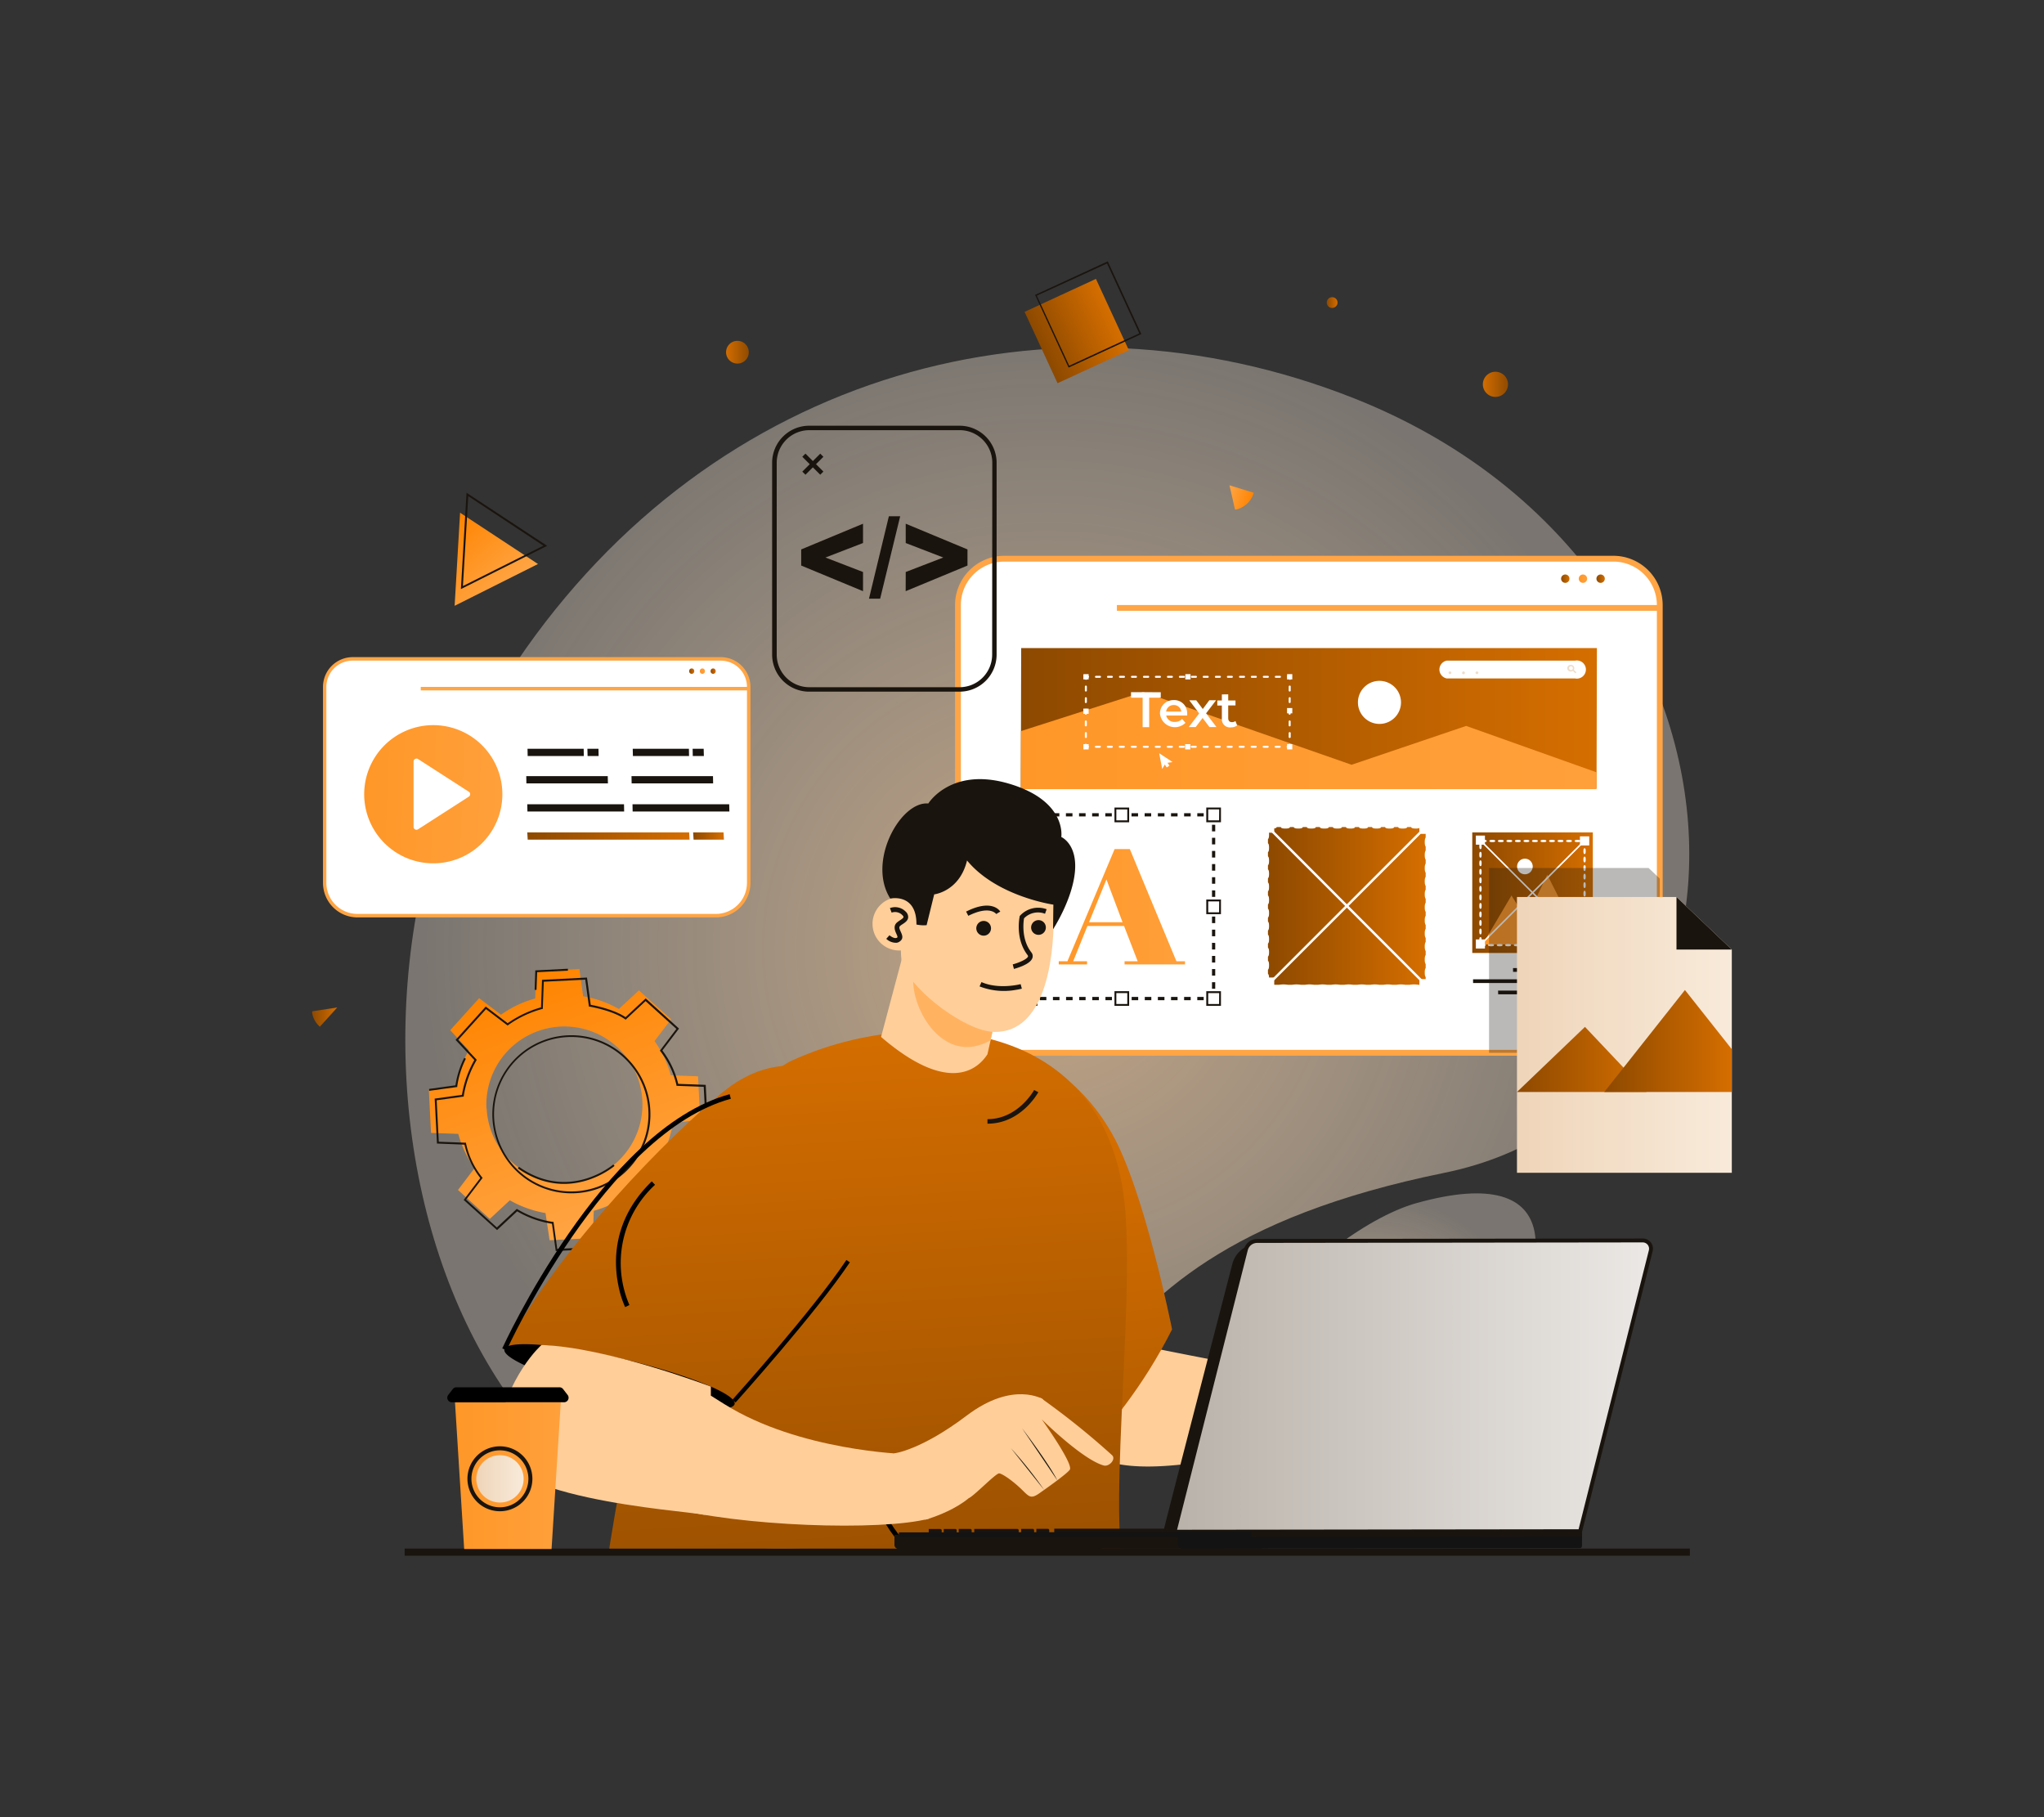 <svg xmlns="http://www.w3.org/2000/svg" xmlns:xlink="http://www.w3.org/1999/xlink" data-name="Layer 1" viewBox="0 0 450 400"><rect x="0" y="0" width="450" height="400" fill="#333333" stroke="none"/><defs><linearGradient id="c" x1="343.69" x2="345.53" y1="127.38" y2="127.38" gradientUnits="userSpaceOnUse"><stop class="stopColor007d90 svgShape" offset="0" stop-color="#904b00"/><stop class="stopColor00bdd2 svgShape" offset="1" stop-color="#d26d00"/></linearGradient><linearGradient id="b" x1="347.58" x2="349.42" y1="127.38" y2="127.38" gradientUnits="userSpaceOnUse"><stop class="stopColorff4428 svgShape" offset="0" stop-color="#ff9728"/><stop class="stopColorff7e3b svgShape" offset="1" stop-color="#ffa03b"/></linearGradient><linearGradient id="a" x1="351.47" x2="353.31" y1="127.38" y2="127.38" gradientUnits="userSpaceOnUse"><stop class="stopColor001b8d svgShape" offset="0" stop-color="#8d4900"/><stop class="stopColor0073d5 svgShape" offset="1" stop-color="#d56e00"/></linearGradient><linearGradient id="j" x1="224.74" x2="351.57" y1="158.08" y2="158.08" xlink:href="#a"/><linearGradient id="k" x1="224.74" x2="351.5" y1="163.01" y2="163.01" xlink:href="#b"/><linearGradient id="l" x1="279.15" x2="313.87" y1="199.41" y2="199.41" xlink:href="#a"/><linearGradient id="m" x1="324.13" x2="350.67" y1="196.5" y2="196.5" xlink:href="#a"/><linearGradient id="n" x1="326.41" x2="348.41" y1="200.25" y2="200.25" xlink:href="#b"/><linearGradient id="o" x1="233.08" x2="260.86" y1="199.59" y2="199.59" xlink:href="#b"/><linearGradient id="e" x1="333.97" x2="381.27" y1="227.81" y2="227.81" gradientUnits="userSpaceOnUse"><stop class="stopColorb9efda svgShape" offset="0" stop-color="#efd5b9"/><stop class="stopColorf8f6da svgShape" offset="1" stop-color="#f8eada"/></linearGradient><linearGradient id="p" x1="333.97" x2="362.5" y1="233.21" y2="233.21" xlink:href="#a"/><linearGradient id="q" x1="353.19" x2="381.27" y1="229.15" y2="229.15" xlink:href="#a"/><linearGradient id="r" x1="151.73" x2="152.84" y1="147.69" y2="147.69" xlink:href="#c"/><linearGradient id="s" x1="154.08" x2="155.19" y1="147.69" y2="147.69" xlink:href="#b"/><linearGradient id="t" x1="156.43" x2="157.54" y1="147.69" y2="147.69" xlink:href="#a"/><linearGradient id="u" x1="168.15" x2="198.42" y1="100.64" y2="97.73" gradientTransform="rotate(7.8 -415.468 -507.503)" xlink:href="#b"/><linearGradient id="v" x1="116.09" x2="151.81" y1="184.03" y2="184.03" xlink:href="#a"/><linearGradient id="w" x1="152.6" x2="159.38" y1="184.03" y2="184.03" xlink:href="#a"/><linearGradient id="f" x1="1595.69" x2="1655.19" y1="1320.21" y2="1320.21" gradientTransform="rotate(70.1 1642.584 -288.23)" gradientUnits="userSpaceOnUse"><stop class="stopColorffa223 svgShape" offset="0" stop-color="#ff8400"/><stop class="stopColorffb445 svgShape" offset="1" stop-color="#ffa545"/></linearGradient><linearGradient id="y" x1="195.61" x2="186.42" y1="321.29" y2="168.66" gradientTransform="rotate(-4.46 1277.881 -311.078)" xlink:href="#a"/><linearGradient id="z" x1="207.13" x2="316.84" y1="325.54" y2="465.1" xlink:href="#a"/><linearGradient id="A" x1="173.78" x2="283.48" y1="351.76" y2="491.32" xlink:href="#a"/><linearGradient id="B" x1="192.07" x2="182.88" y1="377.18" y2="224.68" xlink:href="#a"/><linearGradient id="C" x1="159.15" x2="149.95" y1="379.16" y2="226.52" xlink:href="#a"/><linearGradient id="d" x1="656.11" x2="664.02" y1="100.43" y2="100.43" gradientTransform="matrix(-1 0 0 1 946.53 235.8)" gradientUnits="userSpaceOnUse"><stop class="stopColor99ceff svgShape" offset="0" stop-color="#ffce99"/><stop class="stopColord5e9ff svgShape" offset="1" stop-color="#ffebd5"/></linearGradient><linearGradient id="D" x1="646.59" x2="654.49" y1="100.43" y2="100.43" xlink:href="#d"/><linearGradient id="E" x1="637.06" x2="644.97" y1="100.43" y2="100.43" xlink:href="#d"/><linearGradient id="F" x1="627.53" x2="635.44" y1="100.43" y2="100.43" xlink:href="#d"/><linearGradient id="G" x1="619.6" x2="624.23" y1="100.43" y2="100.43" xlink:href="#d"/><linearGradient id="H" x1="613.99" x2="618.61" y1="100.43" y2="100.43" xlink:href="#d"/><linearGradient id="I" x1="608.7" x2="613.33" y1="100.43" y2="100.43" xlink:href="#d"/><linearGradient id="J" x1="728.93" x2="833.82" y1="305.11" y2="305.11" gradientTransform="matrix(-1 0 0 1 1092.41 0)" gradientUnits="userSpaceOnUse"><stop class="stopColorebeae5 svgShape" offset="0" stop-color="#ebe8e5"/><stop class="stopColoraab0b9 svgShape" offset="1" stop-color="#b9b2aa"/></linearGradient><linearGradient id="K" x1="100.17" x2="123.46" y1="324.82" y2="324.82" xlink:href="#b"/><linearGradient id="L" x1="104.86" x2="115.27" y1="325.52" y2="325.52" xlink:href="#e"/><linearGradient id="M" x1="68.73" x2="74.25" y1="223.88" y2="223.88" xlink:href="#a"/><linearGradient id="N" x1="992.21" x2="1011.88" y1="995.08" y2="995.08" gradientTransform="rotate(49.97 1488.95 -404.05)" xlink:href="#f"/><linearGradient id="O" x1="90.2" x2="107.5" y1="-569.45" y2="-569.45" gradientTransform="translate(138.2 642.34)" xlink:href="#a"/><linearGradient id="P" x1="3137.15" x2="3142.72" y1="-855.98" y2="-855.98" gradientTransform="rotate(-162.33 1781.377 -150.1)" xlink:href="#f"/><linearGradient id="g" x1="159.86" x2="164.85" y1="77.53" y2="77.53" gradientUnits="userSpaceOnUse"><stop class="stopColor00bdd2 svgShape" offset="0" stop-color="#d26d00"/><stop class="stopColor007d90 svgShape" offset="1" stop-color="#904b00"/></linearGradient><linearGradient id="Q" x1="292.09" x2="294.47" y1="66.6" y2="66.6" xlink:href="#a"/><linearGradient id="R" x1="326.44" x2="331.98" y1="84.6" y2="84.6" xlink:href="#g"/><radialGradient id="h" cx="301.33" cy="300.34" r="37.22" gradientUnits="userSpaceOnUse"><stop class="stopColora3d6ff svgShape" offset="0" stop-color="#ffd3a3"/><stop class="stopColore1f1ff svgShape" offset="1" stop-color="#fff1e1" stop-opacity=".5"/></radialGradient><radialGradient id="i" cx="230.57" cy="208.68" r="136.84" xlink:href="#h"/><clipPath id="x"><path fill="none" d="M100.73 167.33h228.69v173.54H100.73z"/></clipPath></defs><path fill="url(#h)" d="M311.91 264.81c-22.67 6.28-65.5 50.07-38.94 70.61s105.86-89.16 38.94-70.61Z" opacity=".7"/><path fill="url(#i)" d="M318 258.16c-96.11 19.59-67.27 69.6-131.39 81.37-86.48 15.89-127.05-113.84-72.81-193.91 43.34-64 118.11-84.2 184.36-57.92 93.58 37.11 95.74 155 19.84 170.46Z" opacity=".7"/><path fill="#fff" d="M365.41 133.19v86.61a12 12 0 0 1-11.94 11.94H222.84a12 12 0 0 1-11.94-11.94v-86.61A10.21 10.21 0 0 1 221.1 123h134.1a10.21 10.21 0 0 1 10.21 10.19Z" class="colorffffff svgShape"/><path fill="#ffa545" d="M353.47 232.38H222.84a12.6 12.6 0 0 1-12.58-12.58v-86.61a10.86 10.86 0 0 1 10.84-10.85h134.1a10.87 10.87 0 0 1 10.85 10.85v86.61a12.6 12.6 0 0 1-12.58 12.58ZM221.1 123.62a9.57 9.57 0 0 0-9.56 9.57v86.61a11.31 11.31 0 0 0 11.3 11.3h130.63a11.31 11.31 0 0 0 11.3-11.3v-86.61a9.58 9.58 0 0 0-9.57-9.57Z" class="colorff6645 svgShape"/><path fill="url(#c)" d="M344.61 126.46a.92.92 0 1 0 .92.92.92.92 0 0 0-.92-.92Z"/><path fill="url(#b)" d="M348.5 126.46a.92.92 0 1 0 .92.92.92.92 0 0 0-.92-.92Z"/><path fill="url(#a)" d="M352.39 126.46a.92.92 0 1 0 .92.92.92.92 0 0 0-.92-.92Z"/><path fill="#ffa545" d="M245.89 133.18h119.53v1.27H245.89z" class="colorff6645 svgShape"/><path fill="url(#j)" d="M351.57 142.65H224.82l-.08 30.86h126.75l.08-30.86z"/><path fill="url(#k)" d="m351.5 170.01-28.71-10.22-25.23 8.55-45.88-16.03-26.91 8.62-.03 12.78h126.75l.01-3.7z"/><path fill="#fff" d="M346.75 145.42H318.5a2 2 0 0 0 0 3.92h28.25a2 2 0 1 0 0-3.92Z" class="colorffffff svgShape"/><path fill="#eeddca" d="M319.22 147.8a.32.32 0 0 0-.31.32.32.32 0 0 0 .63 0 .32.32 0 0 0-.32-.32ZM322.19 147.8a.31.31 0 0 0-.3.32.29.29 0 0 0 .3.3.31.31 0 0 0 .32-.3.32.32 0 0 0-.32-.32ZM325.16 147.8a.32.32 0 0 0-.31.32.32.32 0 0 0 .63 0 .32.32 0 0 0-.32-.32ZM345.86 146.36a.73.73 0 1 0 0 1.45.68.68 0 0 0 .42-.14.5.5 0 0 0 .2-.23.55.55 0 0 0 .11-.36.72.72 0 0 0-.73-.72Zm0 1.14a.42.42 0 0 1-.42-.42.42.42 0 0 1 .42-.42.42.42 0 0 1 0 .84Z" class="colorcae6ee svgShape"/><path fill="#eeddca" d="M346.45 147.32h.31v.91h-.31z" class="colorcae6ee svgShape" transform="rotate(-44.92 346.621 147.767)"/><path fill="#1a140e" d="M350.67 213.1v.82h-12.42l-.02-.82h12.44zM350.67 215.57v.82h-26.36l-.01-.82h26.37zM350.67 218.05v.82h-20.84l-.02-.82h20.86zM336.94 213.92h-3.83l-.01-.82h3.83l.01.82z" class="color1a120e svgShape"/><path fill="#fff" d="M308.44 154.6a4.74 4.74 0 1 1-4.72-4.73 4.75 4.75 0 0 1 4.72 4.73ZM284.51 164.96h-1.16v-1.16h1.16v1.16zM239.67 164.96h-1.16v-1.16h1.16v1.16zM284.51 149.56h-1.16v-1.16l1.16-.01v1.17zM262.11 149.56h-1.16v-1.16l1.16-.01v1.17zM262.07 164.96h-1.16v-1.16h1.16v1.16zM239.67 157.13h-1.16v-1.16h1.16v1.16zM284.51 157.02h-1.16v-1.16h1.16v1.16zM239.67 149.56h-1.16v-1.16l1.16-.01v1.17zM251.81 152.36H249v1.21h2.56v6.5H253v-6.49h2.55v-1.2ZM261.37 157.13a3.24 3.24 0 0 0-.36-1.56 2.84 2.84 0 0 0-2.61-1.47 3.14 3.14 0 0 0-1.08.18 2.88 2.88 0 0 0-1.94 2.83 3.3 3.3 0 0 0 5.61 2l-.74-.85a2.08 2.08 0 0 1-1.59.64 1.78 1.78 0 0 1-1.91-1.4h4.62v-.37Zm-4.64-.5a1.63 1.63 0 0 1 1.67-1.43 1.59 1.59 0 0 1 1.66 1.43ZM265.66 157.2l-.13-.18 2.2-2.88h-1.49l-1.44 1.93-1.44-1.92h-1.53l1.74 2.31.44.58-2.29 3h1.52l1.52-2 1.51 2h1.54ZM272.31 159.52l-.32-.81a1.21 1.21 0 0 1-.77.25c-.53 0-.82-.31-.82-.89v-2.79h1.6v-1.09h-1.6v-1.34H269v1.34h-1v1.11h1v2.83a1.18 1.18 0 0 0 0 .27 1.77 1.77 0 0 0 2 1.71 2.21 2.21 0 0 0 1.33-.4Z" class="colorffffff svgShape"/><path fill="#fff" d="M284.15 164.6h-.67a.22.22 0 0 1-.22-.22.22.22 0 0 1 .23-.22h.22v-.22a.22.22 0 1 1 .44 0ZM281.73 164.16h-.88a.22.22 0 0 0-.23.22.22.22 0 0 0 .22.22h.88a.22.22 0 0 0 .23-.22.22.22 0 0 0-.22-.22Zm-2.64 0h-.88a.22.22 0 1 0 0 .44h.88a.22.22 0 0 0 0-.44Zm-2.64 0h-.88a.23.23 0 0 0-.23.22.22.22 0 0 0 .23.22h.88a.22.22 0 1 0 0-.44Zm-2.64 0h-.88a.22.22 0 0 0 0 .44h.88a.22.22 0 0 0 0-.44Zm-2.64 0h-.89a.22.22 0 0 0 0 .44h.89a.22.22 0 0 0 0-.44Zm-2.64 0h-.88a.22.22 0 1 0 0 .44h.88a.22.22 0 1 0 0-.44Zm-2.64 0H265a.22.22 0 1 0 0 .44h.87a.22.22 0 0 0 .23-.22.22.22 0 0 0-.21-.22Zm-2.64 0h-.88a.22.22 0 0 0-.22.22.22.22 0 0 0 .22.22h.88a.22.22 0 1 0 0-.44Zm-2.64 0h-.88a.22.22 0 0 0-.22.22.22.22 0 0 0 .22.22h.88a.22.22 0 0 0 0-.44Zm-2.64 0h-.88a.22.22 0 1 0 0 .44h.91a.22.22 0 0 0 .22-.22.22.22 0 0 0-.22-.22Zm-2.64 0h-.88a.22.22 0 0 0 0 .44h.88a.22.22 0 0 0 .22-.22.22.22 0 0 0-.22-.22Zm-2.64 0h-.87a.22.22 0 0 0-.23.22.22.22 0 0 0 .22.22h.88a.22.22 0 0 0 0-.44Zm-2.63 0h-.89a.22.22 0 0 0 0 .44h.88a.22.22 0 0 0 0-.44Zm-2.64 0h-.89a.22.22 0 0 0 0 .44h.89a.22.22 0 0 0 0-.44Zm-2.65 0h-.88a.22.22 0 0 0 0 .44h.88a.22.22 0 0 0 0-.44Zm-2.64 0h-.87a.22.22 0 0 0 0 .44h.87a.24.24 0 0 0 .23-.22.22.22 0 0 0-.23-.22ZM239.49 164.6h-.66v-.66a.22.22 0 0 1 .22-.22.21.21 0 0 1 .22.22v.22h.23a.22.22 0 0 1 .22.22.22.22 0 0 1-.23.22ZM239.06 161.15a.22.22 0 0 0-.22.23v.85a.22.22 0 0 0 .22.22.22.22 0 0 0 .22-.22v-.85a.23.23 0 0 0-.22-.23Zm0-2.56a.22.22 0 0 0-.23.22v.86a.22.22 0 0 0 .22.22.22.22 0 0 0 .23-.22v-.86a.22.22 0 0 0-.21-.22Zm0-2.56a.22.22 0 0 0-.22.22v.88a.2.2 0 0 0 .21.19.21.21 0 0 0 .22-.19v-.88a.22.22 0 0 0-.2-.25Zm0-2.56a.22.22 0 0 0-.22.22v.85a.21.21 0 0 0 .21.22.22.22 0 0 0 .23-.22v-.85a.22.22 0 0 0-.2-.22Zm0-2.56a.22.22 0 0 0-.22.22v.87a.22.22 0 0 0 .23.22.21.21 0 0 0 .21-.22v-.85a.21.21 0 0 0-.19-.24ZM239.09 149.64a.22.22 0 0 1-.22-.22v-.67h.66a.22.22 0 0 1 .22.23.22.22 0 0 1-.22.22h-.22v.22a.22.22 0 0 1-.22.22ZM281.76 148.76h-.88a.22.22 0 0 0-.22.22.22.22 0 0 0 .22.22h.88a.22.22 0 0 0 .24-.2.21.21 0 0 0-.24-.24Zm-2.64 0h-.88a.22.22 0 0 0-.22.22.22.22 0 0 0 .22.22h.88a.23.23 0 0 0 .23-.22.22.22 0 0 0-.23-.22Zm-2.63 0h-.89a.22.22 0 0 0-.22.22.22.22 0 0 0 .22.22h.88a.22.22 0 0 0 .22-.22.21.21 0 0 0-.21-.22Zm-2.64 0H273a.22.22 0 1 0 0 .44h.89a.21.21 0 0 0 .21-.22.21.21 0 0 0-.25-.22Zm-2.65 0h-.87a.22.22 0 1 0 0 .44h.87a.22.22 0 0 0 .22-.22.22.22 0 0 0-.22-.22Zm-2.64 0h-.88a.21.21 0 0 0-.21.22.21.21 0 0 0 .21.22h.88a.24.24 0 0 0 .23-.22.22.22 0 0 0-.23-.22Zm-2.63 0H265a.21.21 0 0 0-.21.22.21.21 0 0 0 .21.22h.89a.22.22 0 0 0 .22-.22.22.22 0 0 0-.18-.22Zm-2.65 0h-.87a.22.22 0 0 0-.23.22.22.22 0 0 0 .22.22h.88a.22.22 0 0 0 .23-.22.22.22 0 0 0-.23-.22Zm-2.63 0h-.88a.22.22 0 0 0-.23.22.22.22 0 0 0 .23.22h.87a.22.22 0 0 0 .23-.22.22.22 0 0 0-.22-.22Zm-2.64 0h-.88a.21.21 0 0 0-.22.22.22.22 0 0 0 .22.22h.87a.22.22 0 0 0 .22-.22.22.22 0 0 0-.22-.22Zm-2.64 0h-.88a.23.23 0 0 0-.23.22.22.22 0 0 0 .23.22h.88a.22.22 0 0 0 .22-.22.22.22 0 0 0-.22-.22Zm-2.64 0h-.88a.22.22 0 0 0-.22.22.22.22 0 0 0 .22.22h.88a.22.22 0 0 0 .27-.2.22.22 0 0 0-.27-.24Zm-2.64 0h-.88a.22.22 0 0 0-.22.22.22.22 0 0 0 .22.22h.88a.22.22 0 0 0 .22-.22.22.22 0 0 0-.22-.22Zm-2.64 0h-.88a.22.22 0 0 0-.22.22.22.22 0 0 0 .22.22h.88a.22.22 0 0 0 .22-.22.22.22 0 0 0-.22-.22Zm-2.64 0h-.88a.22.22 0 0 0-.22.22.22.22 0 0 0 .22.22h.87a.22.22 0 0 0 .2-.2.22.22 0 0 0-.19-.24Zm-2.64 0h-.88a.22.22 0 0 0-.22.22.22.22 0 0 0 .22.22h.88a.22.22 0 0 0 .22-.22.22.22 0 0 0-.22-.22ZM284 149.64a.22.22 0 0 1-.22-.22v-.22h-.22a.22.22 0 0 1-.22-.22.22.22 0 0 1 .22-.23h.67v.67a.22.22 0 0 1-.23.22ZM283.93 161.15a.23.23 0 0 0-.22.23v.85a.22.22 0 0 0 .22.22.22.22 0 0 0 .23-.22v-.85a.23.23 0 0 0-.23-.23Zm0-2.56a.22.22 0 0 0-.22.22v.86a.21.21 0 0 0 .21.22.22.22 0 0 0 .23-.22v-.86a.22.22 0 0 0-.21-.22Zm0-2.56a.23.23 0 0 0-.23.22v.86a.21.21 0 0 0 .22.21.21.21 0 0 0 .22-.21v-.86a.21.21 0 0 0-.14-.25Zm0-2.56a.22.22 0 0 0-.22.22v.85a.22.22 0 0 0 .44 0v-.85a.21.21 0 0 0-.15-.22Zm0-2.56a.22.22 0 0 0-.22.22v.87a.22.22 0 0 0 .23.22.22.22 0 0 0 .22-.22v-.85a.22.22 0 0 0-.16-.24ZM255.2 165.8l.67 3.46.57-.97.42.64.6-.39-.42-.63 1.11-.16-2.95-1.95z" class="colorffffff svgShape"/><path fill="url(#l)" d="M279.15 182.05h34.72v34.72h-34.72z"/><path fill="#fff" d="M296.25 174.59h.53v49.63h-.53z" class="colorffffff svgShape" transform="rotate(-44.98 296.526 199.413)"/><path fill="#fff" d="M271.69 199.15h49.63v.53h-49.63z" class="colorffffff svgShape" transform="rotate(-45 296.521 199.417)"/><path fill="#fff" d="M279.68 217.47c.86 0 1-.19 1-.39s-.12-.39-1-.39-1 .2-1 .39.14.39 1 .39ZM282.55 217.47c.87 0 1-.19 1-.39s-.11-.39-1-.39-1 .2-1 .39.14.39 1 .39ZM285.43 217.47c.86 0 1-.19 1-.39s-.12-.39-1-.39-1 .2-1 .39.14.39 1 .39ZM288.3 217.47c.86 0 1-.19 1-.39s-.11-.39-1-.39-1 .2-1 .39.14.39 1 .39ZM291.17 217.47c.87 0 1-.19 1-.39s-.12-.39-1-.39-1 .2-1 .39.14.39 1 .39ZM294.05 217.47c.86 0 1-.19 1-.39s-.12-.39-1-.39-1 .2-1 .39.14.39 1 .39ZM296.92 217.47c.86 0 1-.19 1-.39s-.11-.39-1-.39-1 .2-1 .39.14.39 1 .39ZM299.79 217.47c.87 0 1-.19 1-.39s-.12-.39-1-.39-1 .2-1 .39.14.39 1 .39ZM302.67 217.47c.86 0 1-.19 1-.39s-.12-.39-1-.39-1 .2-1 .39.14.39 1 .39ZM305.54 217.47c.86 0 1-.19 1-.39s-.11-.39-1-.39-1 .2-1 .39.14.39 1 .39ZM308.42 217.47c.86 0 1-.19 1-.39s-.12-.39-1-.39-1 .2-1 .39.13.39 1 .39ZM311.29 217.47c.86 0 1-.19 1-.39s-.12-.39-1-.39-1 .2-1 .39.14.39 1 .39ZM313.67 217.61l.19-.15h.58v-.54l.27-.26h-.27c-.05-.61-.22-.7-.38-.7s-.35.1-.39.73c-.28 0-.49.14-.49.36s.21.32.49.36ZM314.06 215.08c.19 0 .38-.11.38-1s-.19-1-.38-1-.39.12-.39 1 .18 1 .39 1ZM314.06 212.21c.19 0 .38-.12.38-1s-.19-1-.38-1-.39.12-.39 1 .18 1 .39 1ZM314.06 209.34c.19 0 .38-.12.38-1s-.19-1-.38-1-.39.12-.39 1 .18 1 .39 1ZM314.06 206.46c.19 0 .38-.12.38-1s-.19-1-.38-1-.39.12-.39 1 .18 1 .39 1ZM314.06 203.59c.19 0 .38-.12.38-1s-.19-1-.38-1-.39.11-.39 1 .18 1 .39 1ZM314.06 200.71c.19 0 .38-.11.38-1s-.19-1-.38-1-.39.12-.39 1 .18 1 .39 1ZM314.06 197.84c.19 0 .38-.12.38-1s-.19-1-.38-1-.39.12-.39 1 .18 1 .39 1ZM314.06 195c.19 0 .38-.12.38-1s-.19-1-.38-1-.39.11-.39 1 .18 1 .39 1ZM314.06 192.09c.19 0 .38-.11.38-1s-.19-1-.38-1-.39.12-.39 1 .18 1 .39 1ZM314.06 189.22c.19 0 .38-.12.38-1s-.19-1-.38-1-.39.12-.39 1 .18 1 .39 1ZM314.06 186.35c.19 0 .38-.12.38-1s-.19-1-.38-1-.39.12-.39 1 .18 1 .39 1ZM314.06 183.47c.19 0 .38-.11.38-1v-.08l.38.06-.4-.4a.59.59 0 0 0 0-.13l-.06-.36-.33.06-.2-.2-.05.28a.28.28 0 0 0-.17.27.27.27 0 0 0 .1.22 2.53 2.53 0 0 0 0 .28c-.04.88.14 1 .35 1ZM311.68 182.38c.87 0 1-.2 1-.39s-.12-.39-1-.39-1 .19-1 .39.14.39 1 .39ZM308.81 182.38c.87 0 1-.2 1-.39s-.12-.39-1-.39-1 .19-1 .39.19.39 1 .39ZM305.94 182.38c.86 0 1-.2 1-.39s-.12-.39-1-.39-1 .19-1 .39.13.39 1 .39ZM303.06 182.38c.87 0 1-.2 1-.39s-.12-.39-1-.39-1 .19-1 .39.14.39 1 .39ZM300.19 182.38c.87 0 1-.2 1-.39s-.12-.39-1-.39-1 .19-1 .39.14.39 1 .39ZM297.32 182.38c.86 0 1-.2 1-.39s-.12-.39-1-.39-1 .19-1 .39.13.39 1 .39ZM294.44 182.38c.87 0 1-.2 1-.39s-.12-.39-1-.39-1 .19-1 .39.14.39 1 .39ZM291.57 182.38c.86 0 1-.2 1-.39s-.12-.39-1-.39-1 .19-1 .39.14.39 1 .39ZM288.7 182.38c.86 0 1-.2 1-.39s-.12-.39-1-.39-1 .19-1 .39.13.39 1 .39ZM285.82 182.38c.87 0 1-.2 1-.39s-.12-.39-1-.39-1 .19-1 .39.18.39 1 .39ZM283 182.38c.86 0 1-.2 1-.39s-.12-.39-1-.39-1 .19-1 .39.08.39 1 .39ZM280.08 182.38c.86 0 1-.2 1-.39s-.12-.39-1-.39-1 .19-1 .39.13.39 1 .39ZM279 184.73c.2 0 .39-.12.39-1s-.19-1-.39-1-.39.11-.39 1 .16 1 .39 1ZM279 187.6c.2 0 .39-.12.39-1s-.19-1-.39-1-.39.12-.39 1 .16 1 .39 1ZM279 190.48c.2 0 .39-.12.39-1s-.19-1-.39-1-.39.12-.39 1 .16 1 .39 1ZM279 193.35c.2 0 .39-.12.39-1s-.19-1-.39-1-.39.11-.39 1 .16 1 .39 1ZM279 196.22c.2 0 .39-.12.39-1s-.19-1-.39-1-.39.12-.39 1 .16 1 .39 1ZM279 199.1c.2 0 .39-.12.39-1s-.19-1-.39-1-.39.12-.39 1 .16 1 .39 1ZM279 202c.2 0 .39-.12.39-1s-.19-1-.39-1-.39.12-.39 1 .16 1 .39 1ZM279 204.84c.2 0 .39-.11.39-1s-.19-1-.39-1-.39.12-.39 1 .16 1 .39 1ZM279 207.72c.2 0 .39-.12.39-1s-.19-1-.39-1-.39.11-.39 1 .16 1 .39 1ZM279 210.59c.2 0 .39-.12.39-1s-.19-1-.39-1-.39.12-.39 1 .16 1 .39 1ZM279 213.47c.2 0 .39-.12.39-1s-.19-1-.39-1-.39.12-.39 1 .16 1 .39 1ZM279 216.34c.2 0 .39-.12.39-1s-.19-1-.39-1-.39.11-.39 1 .16 1 .39 1Z" class="colorffffff svgShape"/><path fill="#fff" d="M277.66 215.43h2.6v2.6h-2.6z" class="colorffffff svgShape"/><path fill="#fff" d="M277.4 215.17v3.12h3.13v-3.12Zm2.59 2.59h-2.06v-2.07H280ZM312.76 215.78h2.6v2.6h-2.6z" class="colorffffff svgShape"/><path fill="#fff" d="M312.49 215.52v3.12h3.13v-3.12Zm2.6 2.6H313V216h2.07ZM277.66 180.44h2.6v2.6h-2.6z" class="colorffffff svgShape"/><path fill="#fff" d="M279 182.77a.2.2 0 0 1 .08 0v-.06Zm0 0h.07a.2.2 0 0 1 .08 0v-.06Zm-1.6-2.6v3.13h3.13v-3.13Zm2.59 2.6h-2.06v-2.07H280Zm-1 0a.2.2 0 0 1 .08 0v-.06Zm0 0a.2.2 0 0 1 .08 0v-.06ZM312.76 180.69h2.6v2.6h-2.6z" class="colorffffff svgShape"/><path fill="#fff" d="M312.49 180.43v3.12h3.13v-3.12Zm2.6 2.6H313V181h2.07Z" class="colorffffff svgShape"/><path fill="url(#m)" d="M324.13 183.23h26.54v26.54h-26.54z"/><path fill="url(#n)" d="m348.41 207.95-7.77-15.41-4.63 9.73-3.25-5.15-6.35 10.77 22 .06z"/><path fill="#fff" d="M334 190.75a1.72 1.72 0 1 0 1.7-1.74 1.72 1.72 0 0 0-1.7 1.74Z" class="colorffffff svgShape"/><path fill="#fff" d="M337.22 180.29h.34v32.42h-.34z" class="colorffffff svgShape" transform="rotate(-44.97 337.37 196.492)"/><path fill="#fff" d="M321.19 196.33h32.42v.34h-32.42z" class="colorffffff svgShape" transform="rotate(-45 337.4 196.494)"/><path fill="#fff" d="M326.4 208.3c.57 0 .64-.12.64-.26s-.07-.25-.64-.25-.64.13-.64.25.08.26.64.26ZM328.28 208.3c.56 0 .64-.12.64-.26s-.07-.25-.64-.25-.64.13-.64.25.08.26.64.26ZM330.16 208.3c.56 0 .64-.12.64-.26s-.08-.25-.64-.25-.64.13-.64.25.07.26.64.26ZM332 208.3c.57 0 .65-.12.65-.26s-.08-.25-.65-.25-.64.13-.64.25.11.26.64.26ZM333.91 208.3c.56 0 .64-.12.64-.26s-.07-.25-.64-.25-.64.13-.64.25.08.26.64.26ZM335.79 208.3c.56 0 .64-.12.64-.26s-.08-.25-.64-.25-.64.13-.64.25.08.26.64.26ZM337.67 208.3c.56 0 .64-.12.64-.26s-.08-.25-.64-.25-.65.13-.65.25.08.26.65.26ZM339.54 208.3c.57 0 .64-.12.64-.26s-.07-.25-.64-.25-.64.13-.64.25.1.26.64.26ZM341.42 208.3c.56 0 .64-.12.64-.26s-.08-.25-.64-.25-.64.13-.64.25.08.26.64.26ZM343.3 208.3c.56 0 .64-.12.64-.26s-.08-.25-.64-.25-.64.13-.64.25.07.26.64.26ZM345.17 208.3c.57 0 .64-.12.64-.26s-.07-.25-.64-.25-.64.13-.64.25.08.26.64.26ZM347.05 208.3c.56 0 .64-.12.64-.26s-.07-.25-.64-.25-.64.13-.64.25.08.26.64.26ZM348.6 208.39l.13-.1h.38V208l.17-.17h-.17c0-.39-.14-.45-.25-.45s-.23.06-.25.48c-.19 0-.32.09-.32.23s.13.21.31.24ZM348.86 206.74c.12 0 .25-.08.25-.64s-.13-.64-.25-.64-.26.07-.26.64.13.64.26.64ZM348.86 204.86c.12 0 .25-.08.25-.64s-.13-.64-.25-.64-.26.08-.26.64.13.64.26.64ZM348.86 203c.12 0 .25-.07.25-.64s-.13-.64-.25-.64-.26.08-.26.64.13.64.26.64ZM348.86 201.11c.12 0 .25-.08.25-.64s-.13-.65-.25-.65-.26.08-.26.65.13.64.26.64ZM348.86 199.23c.12 0 .25-.08.25-.64s-.13-.64-.25-.64-.26.07-.26.64.13.64.26.64ZM348.86 197.35c.12 0 .25-.07.25-.64s-.13-.64-.25-.64-.26.08-.26.64.13.64.26.64ZM348.86 195.48c.12 0 .25-.08.25-.65s-.13-.64-.25-.64-.26.08-.26.64.13.65.26.65ZM348.86 193.6c.12 0 .25-.08.25-.64s-.13-.64-.25-.64-.26.07-.26.64.13.64.26.64ZM348.86 191.72c.12 0 .25-.08.25-.64s-.13-.64-.25-.64-.26.08-.26.64.13.64.26.64ZM348.86 189.84c.12 0 .25-.07.25-.64s-.13-.64-.25-.64-.26.08-.26.64.13.64.26.64ZM348.86 188c.12 0 .25-.08.25-.64s-.13-.64-.25-.64-.26.07-.26.64.13.64.26.64ZM347.31 185.37c.56 0 .64-.12.64-.25s-.08-.25-.64-.25-.64.12-.64.25.07.25.64.25ZM345.43 185.37c.57 0 .64-.12.64-.25s-.07-.25-.64-.25-.64.12-.64.25.08.25.64.25ZM343.56 185.37c.56 0 .64-.12.64-.25s-.08-.25-.64-.25-.65.12-.65.25.09.25.65.25ZM341.68 185.37c.56 0 .64-.12.64-.25s-.08-.25-.64-.25-.64.12-.64.25.07.25.64.25ZM339.8 185.37c.57 0 .64-.12.64-.25s-.08-.25-.64-.25-.64.12-.64.25.08.25.64.25ZM337.92 185.37c.57 0 .65-.12.65-.25s-.08-.25-.65-.25-.64.12-.64.25.08.25.64.25ZM336.05 185.37c.56 0 .64-.12.64-.25s-.08-.25-.64-.25-.64.12-.64.25.07.25.64.25ZM334.17 185.37c.56 0 .64-.12.64-.25s-.08-.25-.64-.25-.64.12-.64.25.08.25.64.25ZM332.29 185.37c.57 0 .64-.12.64-.25s-.07-.25-.64-.25-.64.12-.64.25.08.25.64.25ZM330.42 185.37c.56 0 .64-.12.64-.25s-.08-.25-.64-.25-.65.12-.65.25.08.25.65.25ZM328.54 185.37c.56 0 .64-.12.64-.25s-.08-.25-.64-.25-.64.12-.64.25.1.25.64.25ZM326.66 185.37c.57 0 .64-.12.64-.25s-.07-.25-.64-.25-.64.12-.64.25.08.25.64.25ZM325.93 186.91c.14 0 .26-.08.26-.64s-.12-.64-.26-.64-.25.08-.25.64.13.64.25.64ZM325.93 188.79c.14 0 .26-.08.26-.64s-.12-.64-.26-.64-.25.07-.25.64.13.64.25.64ZM325.93 190.66c.14 0 .26-.07.26-.64s-.12-.64-.26-.64-.25.08-.25.64.13.64.25.64ZM325.93 192.54c.14 0 .26-.08.26-.64s-.12-.64-.26-.64-.25.08-.25.64.13.64.25.64ZM325.93 194.42c.14 0 .26-.08.26-.64s-.12-.64-.26-.64-.25.07-.25.64.13.64.25.64ZM325.93 196.3c.14 0 .26-.08.26-.65s-.12-.64-.26-.64-.25.08-.25.64.13.65.25.65ZM325.93 198.17c.14 0 .26-.07.26-.64s-.12-.64-.26-.64-.25.08-.25.64.13.64.25.64ZM325.93 200.05c.14 0 .26-.08.26-.64s-.12-.64-.26-.64-.25.07-.25.64.13.64.25.64ZM325.93 201.93c.14 0 .26-.08.26-.64s-.12-.65-.26-.65-.25.08-.25.65.13.64.25.64ZM325.93 203.8c.14 0 .26-.07.26-.64s-.12-.64-.26-.64-.25.08-.25.64.13.64.25.64ZM325.93 205.68c.14 0 .26-.08.26-.64s-.12-.64-.26-.64-.25.08-.25.64.13.64.25.64ZM325.93 207.56c.14 0 .26-.08.26-.64s-.12-.64-.26-.64-.25.07-.25.64.13.64.25.64Z" class="colorffffff svgShape"/><path fill="#fff" d="M325.09 206.96h1.7v1.7h-1.7z" class="colorffffff svgShape"/><path fill="#fff" d="M324.92 206.79v2h2v-2Zm1.69 1.7h-1.35v-1.36h1.35ZM348.01 207.19h1.7v1.7h-1.7z" class="colorffffff svgShape"/><path fill="#fff" d="M347.83 207v2h2.05v-2Zm1.71 1.7h-1.36v-1.35h1.36ZM325.09 184.11h1.7v1.7h-1.7z" class="colorffffff svgShape"/><path fill="#fff" d="M324.92 183.93v2h2v-2Zm1.69 1.7h-1.35v-1.35h1.35ZM348.01 184.27h1.7v1.7h-1.7z" class="colorffffff svgShape"/><path fill="#fff" d="M347.83 184.1v2h2.05v-2Zm1.71 1.7h-1.36v-1.36h1.36Z" class="colorffffff svgShape"/><path fill="#1a140e" d="M267.54 220.16h-1.07v-.72h.36v-.35h.71v1.07zM263.59 219.44v.72H265v-.72Zm-2.9 0v.72h1.45v-.72Zm-2.88 0v.72h1.44v-.72Zm-2.9 0v.72h1.45v-.72Zm-2.88 0v.72h1.44v-.72Zm-2.89 0v.72h1.44v-.72Zm-2.89 0v.72h1.44v-.72Zm-2.88 0v.72h1.43v-.72Zm-2.9 0v.72h1.45v-.72Zm-2.88 0v.72H239v-.72Zm-2.89 0v.72h1.44v-.72Zm-2.89 0v.72h1.44v-.72Zm-2.89 0v.72h1.44v-.72ZM227.48 220.16h-1.07v-1.07h.71v.35h.36v.72zM226.41 216.2v1.44h.71v-1.44Zm0-2.89v1.44h.71v-1.44Zm0-2.89v1.45h.71v-1.45Zm0-2.89V209h.71v-1.44Zm0-2.89v1.45h.71v-1.45Zm0-2.89v1.45h.71v-1.45Zm0-2.88v1.44h.71v-1.44Zm0-2.89v1.44h.71V196Zm0-2.89v1.44h.71v-1.44Zm0-2.89v1.45h.71v-1.45Zm0-2.89v1.45h.71v-1.45Zm0-2.89v1.45h.71v-1.45Zm0-2.88V183h.71v-1.44ZM227.12 180.09h-.71v-1.07h1.07v.71h-.36v.36zM263.59 179v.71H265V179Zm-2.9 0v.71h1.45V179Zm-2.88 0v.71h1.44V179Zm-2.9 0v.71h1.45V179Zm-2.91 0v.71h1.44V179Zm-2.89 0v.71h1.44V179Zm-2.89 0v.71h1.44V179Zm-2.88 0v.71h1.43V179Zm-2.9 0v.71h1.45V179Zm-2.88 0v.71H239V179Zm-2.89 0v.71h1.44V179Zm-2.89 0v.71h1.44V179Zm-2.89 0v.71h1.44V179ZM267.54 180.09h-.71v-.36h-.36v-.71h1.07v1.07zM266.83 216.2v1.44h.71v-1.44Zm0-2.89v1.44h.71v-1.44Zm0-2.89v1.45h.71v-1.45Zm0-2.89V209h.71v-1.44Zm0-2.89v1.45h.71v-1.45Zm0-2.89v1.45h.71v-1.45Zm0-2.88v1.44h.71v-1.44Zm0-2.89v1.44h.71V196Zm0-2.89v1.44h.71v-1.44Zm0-2.89v1.45h.71v-1.45Zm0-2.89v1.45h.71v-1.45Zm0-2.89v1.45h.71v-1.45Zm0-2.88V183h.71v-1.44Z" class="color1a120e svgShape"/><path fill="url(#o)" d="m259 211.6-7.48-18-1.43-3.45-1.35-3.25h-3.35L235 211.6h-1.91v.69h6.23v-.69h-3.05l3.13-7.77h8.07l3 7.77h-2.89v.69h13.31v-.69Zm-19.24-8.6 3.83-9.42 3.55 9.42Z"/><path fill="#fff" d="M225.35 218.39h2.82v2.82h-2.82z" class="colorffffff svgShape" transform="rotate(90 226.76 219.8)"/><path fill="#1a140e" d="M225.15 218.18v3.23h3.23v-3.23ZM228 221h-2.4v-2.4h2.4Z" class="color1a120e svgShape"/><path fill="#fff" d="M225.35 198.18h2.82V201h-2.82z" class="colorffffff svgShape" transform="rotate(90 226.76 199.59)"/><path fill="#1a140e" d="M225.15 198v3.23h3.23V198Zm2.81 2.82h-2.4v-2.4H228Z" class="color1a120e svgShape"/><path fill="#fff" d="M225.35 177.97h2.82v2.82h-2.82z" class="colorffffff svgShape" transform="rotate(90 226.765 179.375)"/><path fill="#1a140e" d="M225.15 177.76V181h3.23v-3.24Zm2.81 2.82h-2.4v-2.41H228Z" class="color1a120e svgShape"/><path fill="#fff" d="M265.77 218.39h2.82v2.82h-2.82z" class="colorffffff svgShape" transform="rotate(90 267.185 219.795)"/><path fill="#1a140e" d="M265.57 218.18v3.23h3.23v-3.23Zm2.82 2.82H266v-2.4h2.41Z" class="color1a120e svgShape"/><path fill="#fff" d="M265.77 198.18h2.82V201h-2.82z" class="colorffffff svgShape" transform="rotate(90 267.185 199.585)"/><path fill="#1a140e" d="M265.57 198v3.23h3.23V198Zm2.82 2.82H266v-2.4h2.41Z" class="color1a120e svgShape"/><path fill="#fff" d="M265.77 177.97h2.82v2.82h-2.82z" class="colorffffff svgShape" transform="rotate(90 267.185 179.375)"/><path fill="#1a140e" d="M265.57 177.76V181h3.23v-3.24Zm2.82 2.82H266v-2.41h2.41Z" class="color1a120e svgShape"/><path fill="#fff" d="M245.56 177.97h2.82v2.82h-2.82z" class="colorffffff svgShape" transform="rotate(90 246.975 179.375)"/><path fill="#1a140e" d="M245.36 177.76V181h3.23v-3.24Zm2.82 2.82h-2.41v-2.41h2.41Z" class="color1a120e svgShape"/><path fill="#fff" d="M245.56 218.39h2.82v2.82h-2.82z" class="colorffffff svgShape" transform="rotate(90 246.975 219.795)"/><path fill="#1a140e" d="M245.36 218.18v3.23h3.23v-3.23Zm2.82 2.82h-2.41v-2.4h2.41Z" class="color1a120e svgShape"/><path fill="#1a140e" d="M365.41 193.4v26.4a12 12 0 0 1-11.94 11.94h-25.65v-40.68h35.12Z" class="color1a120e svgShape" opacity=".3"/><path fill="url(#e)" d="M381.27 258.16h-47.3v-60.71h35.12l12.18 11.57v49.14z"/><path fill="url(#p)" d="m333.97 240.37 14.97-14.33 13.56 14.33h-28.53z"/><path fill="url(#q)" d="m353.19 240.37 17.76-22.45 10.32 13.04v9.41h-28.08z"/><path fill="#1a140e" d="m369.09 197.45 12.18 11.57h-12.18v-11.57z" class="color1a120e svgShape"/><path fill="#fff" d="M157.64 201.55H78.71a7.21 7.21 0 0 1-7.22-7.21V151.2a6.17 6.17 0 0 1 6.17-6.2h81a6.17 6.17 0 0 1 6.17 6.17v43.14a7.21 7.21 0 0 1-7.19 7.24Z" class="colorffffff svgShape"/><path fill="#ffa545" d="M157.64 201.94H78.71a7.6 7.6 0 0 1-7.6-7.6V151.2a6.55 6.55 0 0 1 6.55-6.55h81a6.56 6.56 0 0 1 6.56 6.55v43.14a7.61 7.61 0 0 1-7.58 7.6Zm-80-56.52a5.79 5.79 0 0 0-5.79 5.78v43.14a6.85 6.85 0 0 0 6.84 6.83h78.93a6.85 6.85 0 0 0 6.83-6.83V151.2a5.79 5.79 0 0 0-5.79-5.78Z" class="colorff6645 svgShape"/><path fill="url(#r)" d="M152.28 147.14a.55.55 0 0 0-.55.55.56.56 0 1 0 1.11 0 .55.55 0 0 0-.56-.55Z"/><path fill="url(#s)" d="M154.63 147.14a.55.55 0 0 0-.55.55.56.56 0 1 0 1.11 0 .55.55 0 0 0-.56-.55Z"/><path fill="url(#t)" d="M157 147.14a.55.55 0 0 0-.55.55.56.56 0 1 0 1.11 0 .55.55 0 0 0-.56-.55Z"/><path fill="#ffa545" d="M92.63 151.2h72.22v.77H92.63z" class="colorff6645 svgShape"/><path fill="url(#u)" d="M110.46 176.88a15.21 15.21 0 1 1-13-17.12 15.2 15.2 0 0 1 13 17.12Z"/><path fill="#fff" d="m103.23 174.29-11.18-7.2a.64.64 0 0 0-1 .54V182a.64.64 0 0 0 1 .54l11.18-7.19a.64.64 0 0 0 0-1.06Z" class="colorffffff svgShape"/><path fill="#1a140e" d="m137.41 178.63-.03-1.6h-21.3l.04 1.6h21.29zM133.84 172.44l-.04-1.6h-17.94l.03 1.6h17.95z" class="color1a120e svgShape"/><path fill="url(#v)" d="m151.81 184.83-.09-1.6h-35.64l.1 1.6h35.63z"/><path fill="#1a140e" d="m160.58 178.63-.04-1.6h-21.29l.03 1.6h21.3zM157 172.44l-.03-1.6h-17.94l.03 1.6H157z" class="color1a120e svgShape"/><path fill="url(#w)" d="m159.38 184.83-.09-1.6h-6.69l.1 1.6h6.68z"/><path fill="#1a140e" d="m128.53 166.42-.03-1.6h-12.36l.03 1.6h12.36zM131.79 166.42l-.03-1.6h-2.44l.04 1.6h2.43zM151.7 166.42l-.03-1.6H139.3l.04 1.6h12.36zM154.96 166.42l-.04-1.6h-2.43l.03 1.6h2.44z" class="color1a120e svgShape"/><path fill="url(#f)" d="m121 273 9.5-.48.22-6a24.11 24.11 0 0 0 7.55-3.59l4.79 3.65 6.38-7.06-4.1-4.41a24.06 24.06 0 0 0 2.81-7.86l6-.82-.47-9.51-6-.22a23.81 23.81 0 0 0-3.58-7.54l3.64-4.8-7.08-6.36-4.41 4.1a23.79 23.79 0 0 0-7.87-2.8l-.82-6-9.5.48-.22 6a23.93 23.93 0 0 0-7.54 3.58l-4.81-3.64-6.37 7.05 4.1 4.41a24.2 24.2 0 0 0-2.81 7.87l-6 .82.48 9.51 6 .21a23.76 23.76 0 0 0 3.58 7.55l-3.64 4.8 7 6.37 4.41-4.1a24.14 24.14 0 0 0 7.86 2.81Zm-13.9-29a17.18 17.18 0 1 1 18 16.29A17.19 17.19 0 0 1 107.14 244Z"/><path fill="#1a140e" d="m117.7 217.88.15-4.28 7.17-.36.02.42-6.78.34-.14 3.9-.42-.02zM94.47 240.12v-.42l5.8-.8a19.9 19.9 0 0 1 1.93-6.05l.37.2a19.13 19.13 0 0 0-1.9 6.06v.16ZM114 257.19l.25-.35c11.06 7.76 20.68-.43 20.77-.52l.28.32c-.1.09-9.97 8.49-21.3.55ZM134.2 265.13a37.33 37.33 0 0 0 4-2.36l.13-.09 1.76 1.34-.25.34-1.52-1.16a39.24 39.24 0 0 1-3.91 2.3Z" class="color1a120e svgShape"/><path fill="#1a140e" d="m96.2 251.72-.5-9.89 6-.83a23.31 23.31 0 0 1 2.73-7.66l-4.13-4.43 6.64-7.35 4.83 3.67a24.14 24.14 0 0 1 7.34-3.49l.22-6.06 9.9-.5.82 6c.87.15 5.11 1 7.67 2.72l4.43-4.13 7.34 6.64-3.66 4.82a19.79 19.79 0 0 1 3.48 7.35l6.06.22.5 9.9-6 .82a22.29 22.29 0 0 1-2.73 7.66l4.13 4.44-6.64 7.38-4.82-3.66a21.33 21.33 0 0 1-7.35 3.48l-.22 6.06-9.89.5-.83-6a21.77 21.77 0 0 1-7.66-2.74l-4.43 4.13-7.35-6.64 3.66-4.82a18.7 18.7 0 0 1-3.48-7.35Zm-.06-9.53.46 9.13 6 .22v.15a17.84 17.84 0 0 0 3.53 7.45l.12.13-3.63 4.79 6.77 6.13 4.39-4.09.14.08a20.86 20.86 0 0 0 7.78 2.78h.16l.82 5.94 9.13-.46.21-6h.16a20.32 20.32 0 0 0 7.46-3.55l.13-.1 4.78 3.63 6.13-6.78-4.09-4.39.09-.14a21.82 21.82 0 0 0 2.77-7.78v-.16l5.94-.81-.46-9.13-6-.22v-.15a19.24 19.24 0 0 0-3.54-7.46l-.11-.13 3.63-4.79-6.78-6.12-4.39 4.09-.14-.1c-2.7-1.92-7.73-2.76-7.78-2.77h-.16l-.81-5.94-9.13.46-.22 6h-.15a23.34 23.34 0 0 0-7.47 3.54l-.13.1-4.75-3.61-6.12 6.77 4.08 4.39-.08.14a22.74 22.74 0 0 0-2.78 7.78v.16Z" class="color1a120e svgShape"/><path fill="#1a140e" d="M109.43 251.19a17.4 17.4 0 1 1 22.28 10.45 17.41 17.41 0 0 1-22.28-10.45Zm32.33-11.69a17 17 0 1 0-10.19 21.74 17 17 0 0 0 10.19-21.74ZM89.09 340.87h282.95v1.59H89.09z" class="color1a120e svgShape"/><g class="color000000 svgShape" clip-path="url(#x)"><path fill="#ffce99" d="M302 311.59a44.62 44.62 0 0 1 2.85 7.05c.56 2.47 1.58 6.17.61 7.7s-1.47-.15-2-1.14a44.61 44.61 0 0 0-2.89-4.33c-.87-1.1-5.54-3.51-5.88-5.85s7.31-3.43 7.31-3.43Z" class="colorffb099 svgShape"/><path fill="#ffce99" d="M310 317.66a82.89 82.89 0 0 0 4.86-9.56s-55-9.72-70.2-13.37c-4.88-1.16-22.41 16.95-3.25 26.06 15.12 7.19 49.72-7.46 62.81-3.06 2.44.84 5.3.6 5.78-.07Z" class="colorffb099 svgShape"/><path fill="#ffce99" d="M297.76 307.7s2.61 8.47 9.14 7.54c7-1 22.79 6 22.52 1-.21-3.69-2.11-7.15-14.45-8.12a163.87 163.87 0 0 0-17.21-.42Z" class="colorffb099 svgShape"/><path fill="#ffce99" d="M329.42 316.22c-.25 2.65-.79 7.39-2.71 9.91-1.12 1.49-8.73 2.79-13.06 1.33-4.78-1.62-9-.31-9.56-2.21-.48-1.52 3.18-1.66 4.88-3.76 3.66-4.51-3.39-6.34-3.39-6.34s10.71-5.33 14.47-4.92c2.76.3 9.64 3.13 9.37 5.99Z" class="colorffb099 svgShape"/><path fill="#1a140e" d="m313.79 327.16 2.73-10.38s-.6 6.94-2.73 10.38ZM322.33 328l3.78-10s-1.31 6.81-3.78 10ZM317.65 328.19l4.63-11.76s-2.08 8.57-4.63 11.76Z" class="color1a120e svgShape"/><path fill="url(#y)" d="M218.67 232.12c-7 1.34-17.27 10.77-16.07 26s12.22 49.67 23.75 72.72c0 0 19-13 31.69-38.22 0 0-6.1-30.73-13.33-43.27s-18.28-18.71-26.04-17.23Z"/><path fill="url(#z)" d="M203.1 394.88c13.43-.45 75.14 35.47 99.92 25 13.29-5.61 21.5-32.73 3.88-46.63-11.53-9.11-65.46-27-78.87-29.24s-48.55 51.66-24.93 50.87Z"/><path fill="url(#A)" d="M154.77 396.24c12.76 3.16 65.83 34.11 90.6 23.68 13.3-5.61 21.5-32.73 3.88-46.63-11.53-9.11-53.74-29.24-96.23-29.24-27.84 0-20.7 46.64 1.75 52.19Z"/><path fill="#1a140e" d="M259 388.08h-1.05c.35-17.57-36.46-30.16-36.83-30.28l.33-1c1.55.51 37.95 12.96 37.55 31.28Z" class="color1a120e svgShape"/><path fill="url(#B)" d="M247.53 264.38c2.58 22.87-4.54 74.88 1.07 85 0 0-11.68 11.08-33 7.34-22.42-3.94-59.53 31.26-85.52 26.93 0-40.05 19.53-138.81 44.41-150.26 25.51-11.7 68.35-10.52 73.04 30.99Z"/><path fill="#ffce99" d="m221.55 213.54-4.16 18.54c-1.11 1.67-7 10.28-23.42-3.83l7.14-26.81a196.49 196.49 0 0 0 20.44 12.1Z" class="colorffb099 svgShape"/><path fill="#ffb361" d="M218.06 229c-10.24 5.78-17.45-6.77-17-13.78 8.55 7.3 14.93 6.25 17.2 8.28.97.84.14 4.07-.2 5.5Z" class="colorff7761 svgShape"/><path fill="#ffce99" d="M218.92 227.15c-6.26-.1-17.61-8.73-20.09-14.48-.89-2-.48-7.47.36-10.08 2.67-8.18 4.81-15.61 11.21-17.8 2.69-.92 9.45 0 11.92.49 8.13 1.78 9.68 8.34 9.65 16.65.03 9.33-1.97 25.4-13.05 25.22Z" class="colorffb099 svgShape"/><path fill="#1a140e" d="m223.22 213.28-.26-1c1.23-.32 3.15-1.1 3.37-1.74 0-.05 0-.13-.09-.29-2.77-3.57-1.8-8.26-1.76-8.46v-.13l.08-.09a5.41 5.41 0 0 1 5.86-1.43l-.35 1a4.28 4.28 0 0 0-4.62 1c-.13.75-.64 4.6 1.59 7.47a1.3 1.3 0 0 1 .25 1.26c-.45 1.4-3.47 2.25-4.07 2.41Z" class="color1a120e svgShape"/><path fill="#ffce99" d="M203.81 203.4a5.86 5.86 0 1 1-5.8-5.9 5.85 5.85 0 0 1 5.8 5.9Z" class="colorffb099 svgShape"/><path fill="#1a140e" d="M197.43 207.52a3.1 3.1 0 0 1-2.31-.87l.7-.78s1.12.95 1.71.5c.11-.08.07-.26-.2-.85s-.74-1.65.11-2.43a5.72 5.72 0 0 1 .68-.5c.32-.21.76-.5.78-.7s-.09-.29-.28-.49a2.23 2.23 0 0 0-2.32-.51l-.38-1a3.26 3.26 0 0 1 3.45.75 1.64 1.64 0 0 1 .57 1.33c-.08.7-.7 1.11-1.25 1.47a3.42 3.42 0 0 0-.54.39c-.25.23-.19.51.14 1.23s.67 1.5-.12 2.11a1.57 1.57 0 0 1-.74.35ZM223.66 217.89a14.76 14.76 0 0 1-8-.76l.42-.95c3.85 1.69 8.57.46 8.62.45l.27 1c-.11.02-.58.15-1.31.26ZM219.33 201.2s-1.36-2-6.15.39l-.48-.93c5.75-2.9 7.45-.12 7.52 0l-.9.53.45-.27ZM217.39 247.35v-1c6.75 0 10.25-6.36 10.28-6.42l.93.49c-.16.24-3.84 6.93-11.21 6.93Z" class="color1a120e svgShape"/><path d="M218.17 350.62c-.22 0-21.8-3.57-26.27-23l1-.24c4.31 18.73 25.2 22.15 25.41 22.18Z" class="color000000 svgShape"/><path fill="#1a140e" d="m205.67 196.87-1.67 6.78a7.67 7.67 0 0 1-2.24-.14c.06-7-5.76-5.72-5.76-5.72-5.17-8.16 2.27-21.49 8.37-20.92 0 0 5-8.15 17.79-4.36s11.49 11.73 11.49 11.73 3.58 1.52 3 7.69-4.81 12.62-4.81 12.62l.06-5.42s-12.47-1.79-19-9.72c-1.66 6.84-7.23 7.46-7.23 7.46Z" class="color1a120e svgShape"/><path fill="url(#C)" d="M188.09 240c-5.12-5-17.06-9.36-28.9.35s-35.58 33.64-47.9 56.28c0 0 26.28-.61 49.2 13.11 0 0 24.8-27 31-40.13s2.25-24.04-3.4-29.61Z"/><path d="M136.13 282.92c-1.1-5.44-1.16-14.62 7.36-22.87l.72.75a23.37 23.37 0 0 0-5.64 26.46l-.94.46a21.61 21.61 0 0 1-1.5-4.8ZM161.73 309.06c-.51 2.14-12.26 1.17-26.26-2.15s-24.93-7.75-24.42-9.89 12.26-1.16 26.26 2.16 24.93 7.75 24.42 9.88Z" class="color000000 svgShape"/><path fill="#ffce99" d="M203.69 334.53s11.81-3.19 13-9.94c1.29-7.26 13-16.55 13-16.55s-6.58-4.21-16.82 3.53-16 8.34-16 8.34Z" class="colorffb099 svgShape"/><path fill="#ffce99" d="M229.12 307.71a169.38 169.38 0 0 1 15.71 12.61c.92.86-.63 2.6-1.85 2.26-4.74-1.33-13.64-10.16-13.64-10.16s7 9.78 6.19 11.08c-.48.74-3.86 3.21-6.68 5.18-2 1.42-2.31.72-4.11-1-2.27-2.14-4.38-3.44-4.83-3.35-.89.18-5.29 4.77-6.56 5.41 0 0-2.34-12.18-.18-15.36 2.47-3.63 15.95-6.67 15.95-6.67Z" class="colorffb099 svgShape"/><path fill="#1a140e" d="m229.9 328-7.32-9.2a88.89 88.89 0 0 1 7.32 9.2ZM232.79 325.88 225 314.37s5.83 7.63 7.79 11.51Z" class="color1a120e svgShape"/><path fill="#ffce99" d="m199.34 320.07 5.21 14.21c-10.48 2.78-41.83 1.75-57.92-2.62-3-.81-5.66-1.59-7.93-2.34.87-1.34 1.78-2.72 2.74-4.11 5.8-8.46 11.57-15.28 15.06-18l2.93 1.84c16.49 10.37 39.91 11.02 39.91 11.02Z" class="colorffb099 svgShape"/><path d="M110.57 296.81c.22-.48 22.1-48.3 50.06-55.95l.27 1c-27.49 7.52-49.16 54.89-49.38 55.37Z" class="color000000 svgShape"/><path fill="#ffce99" d="M119.21 296.06s-7.62 6.64-10.13 20.62c-2.35 13.09 41.25 15.8 45.73 16.72s1.69-26.23 1.69-26.23v-1.95s-22.73-8.67-37.29-9.16Z" class="colorffb099 svgShape"/><path d="m161.93 308.73-.68-.62c.17-.19 17.81-19.82 25.09-30.76l.76.51c-7.32 11-24.99 30.67-25.17 30.87Z" class="color000000 svgShape"/><path fill="#1a140e" d="M218.18 204.33a1.62 1.62 0 1 1-1.61-1.61 1.62 1.62 0 0 1 1.61 1.61ZM230.25 204.16a1.62 1.62 0 1 1-1.62-1.62 1.61 1.61 0 0 1 1.62 1.62Z" class="color1a120e svgShape"/></g><path fill="#1a140e" d="M278 340.41a.47.47 0 0 1-.47.46l-79.69.1a.92.92 0 0 1-.92-.92v-2.23l81.07-.1Z" class="color1a120e svgShape"/><path fill="#1a140e" d="M207.32 336.87v.94h-2.85v-1.24H207a.31.31 0 0 1 .32.3ZM210.62 336.87v.94h-2.85v-1.25h2.54a.31.31 0 0 1 .31.31ZM213.92 336.87v.93h-2.85v-1.25h2.54a.31.31 0 0 1 .31.32ZM227.67 336.85v.94h-2.85v-1.25h2.54a.31.31 0 0 1 .31.31ZM231 336.85v.93h-2.84v-1.25h2.54a.31.31 0 0 1 .3.32ZM269.71 336.8v.93h-2.84v-1.25h2.53a.31.31 0 0 1 .31.32ZM273 336.79v.94h-2.84v-1.25h2.53a.31.31 0 0 1 .31.31ZM224.27 336.85v.94h-9.78v-1.24h9.47a.31.31 0 0 1 .31.3ZM283.73 336.78v.94H274v-1.25h9.47a.31.31 0 0 1 .26.31ZM266.1 336.8v.94h-34v-1.25h33.65a.31.31 0 0 1 .35.31Z" class="color1a120e svgShape"/><path fill="url(#d)" d="M283 336.47h6.89a.71.71 0 0 1 .71.7v.55h-7.91v-.94a.31.31 0 0 1 .31-.31Z"/><path fill="url(#D)" d="M292.48 336.46h6.89a.7.7 0 0 1 .7.7v.54h-7.9v-.93a.31.31 0 0 1 .31-.31Z"/><path fill="url(#E)" d="M302 336.45h6.89a.7.7 0 0 1 .71.7v.54h-7.91v-.93a.31.31 0 0 1 .31-.31Z"/><path fill="url(#F)" d="M311.53 336.43h6.89a.71.71 0 0 1 .71.71v.54h-7.91v-.94a.31.31 0 0 1 .31-.31Z"/><path fill="url(#G)" d="M322.74 336.42h3.61a.71.71 0 0 1 .71.71v.54h-4.62v-.94a.31.31 0 0 1 .3-.31Z"/><path fill="url(#H)" d="M328.36 336.41H332a.7.7 0 0 1 .7.7v.54h-4.62v-.94a.31.31 0 0 1 .28-.3Z"/><path fill="url(#I)" d="M333.65 336.41h3.6a.71.71 0 0 1 .71.7v.55h-4.62v-.93a.31.31 0 0 1 .31-.32Z"/><path fill="#1a140e" d="M271.31 278.21a6 6 0 0 1 5.64-4.45l-18.28 66.76a3.63 3.63 0 0 1-2.29-4.44c.68-2.84 11.41-44.27 14.93-57.87Z" class="color1a120e svgShape"/><path fill="url(#J)" d="m276.78 273.17 84.88-.11a1.81 1.81 0 0 1 1.76 2.26l-15.54 61.74-89.29.11 15.7-62.06a2.56 2.56 0 0 1 2.49-1.94Z"/><path fill="#1a140e" d="M273.87 275a3 3 0 0 1 2.91-2.28l84.88-.1a2.23 2.23 0 0 1 2.18 2.8l-15.54 61.74-.08.33-90.22.11Zm89.14.21a1.39 1.39 0 0 0-1.35-1.73l-84.88.11a2.14 2.14 0 0 0-2.08 1.62l-15.56 61.52 88.4-.11Z" class="color1a120e svgShape"/><path fill="#131313" d="M348.28 340.32a.46.46 0 0 1-.46.46l-87.58.11a.93.93 0 0 1-.93-.92v-2.82l89-.11Z" class="color131313 svgShape"/><path fill="#131313" d="M197.91 337.26h62.4v1.06h-62.4z" class="color131313 svgShape" transform="rotate(-.07 237.153 352.105)"/><path fill="#1a140e" d="M275.46 337.15h72.81v1.06h-72.81z" class="color1a120e svgShape" transform="rotate(-.07 319.004 352.155)"/><path fill="url(#K)" d="M102.19 340.97h19.24l2.03-32.3h-23.29l2.02 32.3z"/><path d="M100.46 305.37h22.7a1 1 0 0 1 .81.4l1 1.29a1 1 0 0 1-.8 1.61H99.49a1 1 0 0 1-.81-1.61l1-1.29a1 1 0 0 1 .78-.4Z" class="color000000 svgShape"/><path fill="url(#L)" d="M104.86 325.52a5.21 5.21 0 1 0 5.21-5.2 5.2 5.2 0 0 0-5.21 5.2Z"/><path fill="#1a140e" d="M110.07 332.66a7.15 7.15 0 1 1 7.14-7.14 7.15 7.15 0 0 1-7.14 7.14Zm0-13.41a6.27 6.27 0 1 0 6.26 6.27 6.27 6.27 0 0 0-6.26-6.27ZM211.25 93.71h-33.1a8.16 8.16 0 0 0-8.16 8.15v42.24a8.16 8.16 0 0 0 8.16 8.15h33.1a8.16 8.16 0 0 0 8.16-8.15v-42.24a8.16 8.16 0 0 0-8.16-8.15Zm7.18 50.39a7.18 7.18 0 0 1-7.18 7.17h-33.1a7.18 7.18 0 0 1-7.15-7.17v-42.24a7.18 7.18 0 0 1 7.18-7.17h33.1a7.18 7.18 0 0 1 7.18 7.17Z" class="color1a120e svgShape"/><path fill="#1a140e" d="M176.16 101.69h5.59v.98h-5.59z" class="color1a120e svgShape" transform="rotate(-45.02 178.957 102.183)"/><path fill="#1a140e" d="M178.47 99.38h.98v5.59h-.98z" class="color1a120e svgShape" transform="rotate(-45 178.956 102.184)"/><path fill="#1a140e" d="m190 130.13-13.61-5.64v-3.55l13.61-5.66v4.25l-8.27 3.19 8.27 3.19ZM195.69 113.64h2.49l-4.41 18.15h-2.46ZM199.4 125.91l8.27-3.19-8.27-3.19v-4.25l13.6 5.66v3.55l-13.61 5.64Z" class="color1a120e svgShape"/><path fill="url(#M)" d="m74.25 221.76-5.52.85v.34a4.94 4.94 0 0 0 .43 1.41 5.21 5.21 0 0 0 1.26 1.64Z"/><path fill="url(#N)" fill-rule="evenodd" d="m100.09 133.35 1.2-20.49 17.15 11.29-18.35 9.2z"/><path fill="#1a140e" d="m101.47 129.67 1.24-21.2 17.75 11.68Zm1.62-20.46L101.92 129l17.71-8.88Z" class="color1a120e svgShape"/><path fill="url(#O)" d="M228.4 64.22h17.3v17.3h-17.3z" transform="rotate(-24.79 237.053 72.87)"/><path fill="#1a140e" d="m235.26 80.91-7.38-16 16-7.38 7.39 16Zm-7-15.83 7.13 15.43 15.43-7.13-7.1-15.38Z" class="color1a120e svgShape"/><path fill="url(#P)" d="M276 108.53v-.07l-5.32-1.63 1.21 5.32h.29a5.27 5.27 0 0 0 3.82-3.62Z"/><path fill="url(#g)" d="M164.85 77.53a2.5 2.5 0 1 1-2.5-2.5 2.49 2.49 0 0 1 2.5 2.5Z"/><circle cx="293.28" cy="66.6" r="1.19" fill="url(#Q)"/><path fill="url(#R)" d="M332 84.6a2.77 2.77 0 1 1-2.77-2.77A2.77 2.77 0 0 1 332 84.6Z"/></svg>